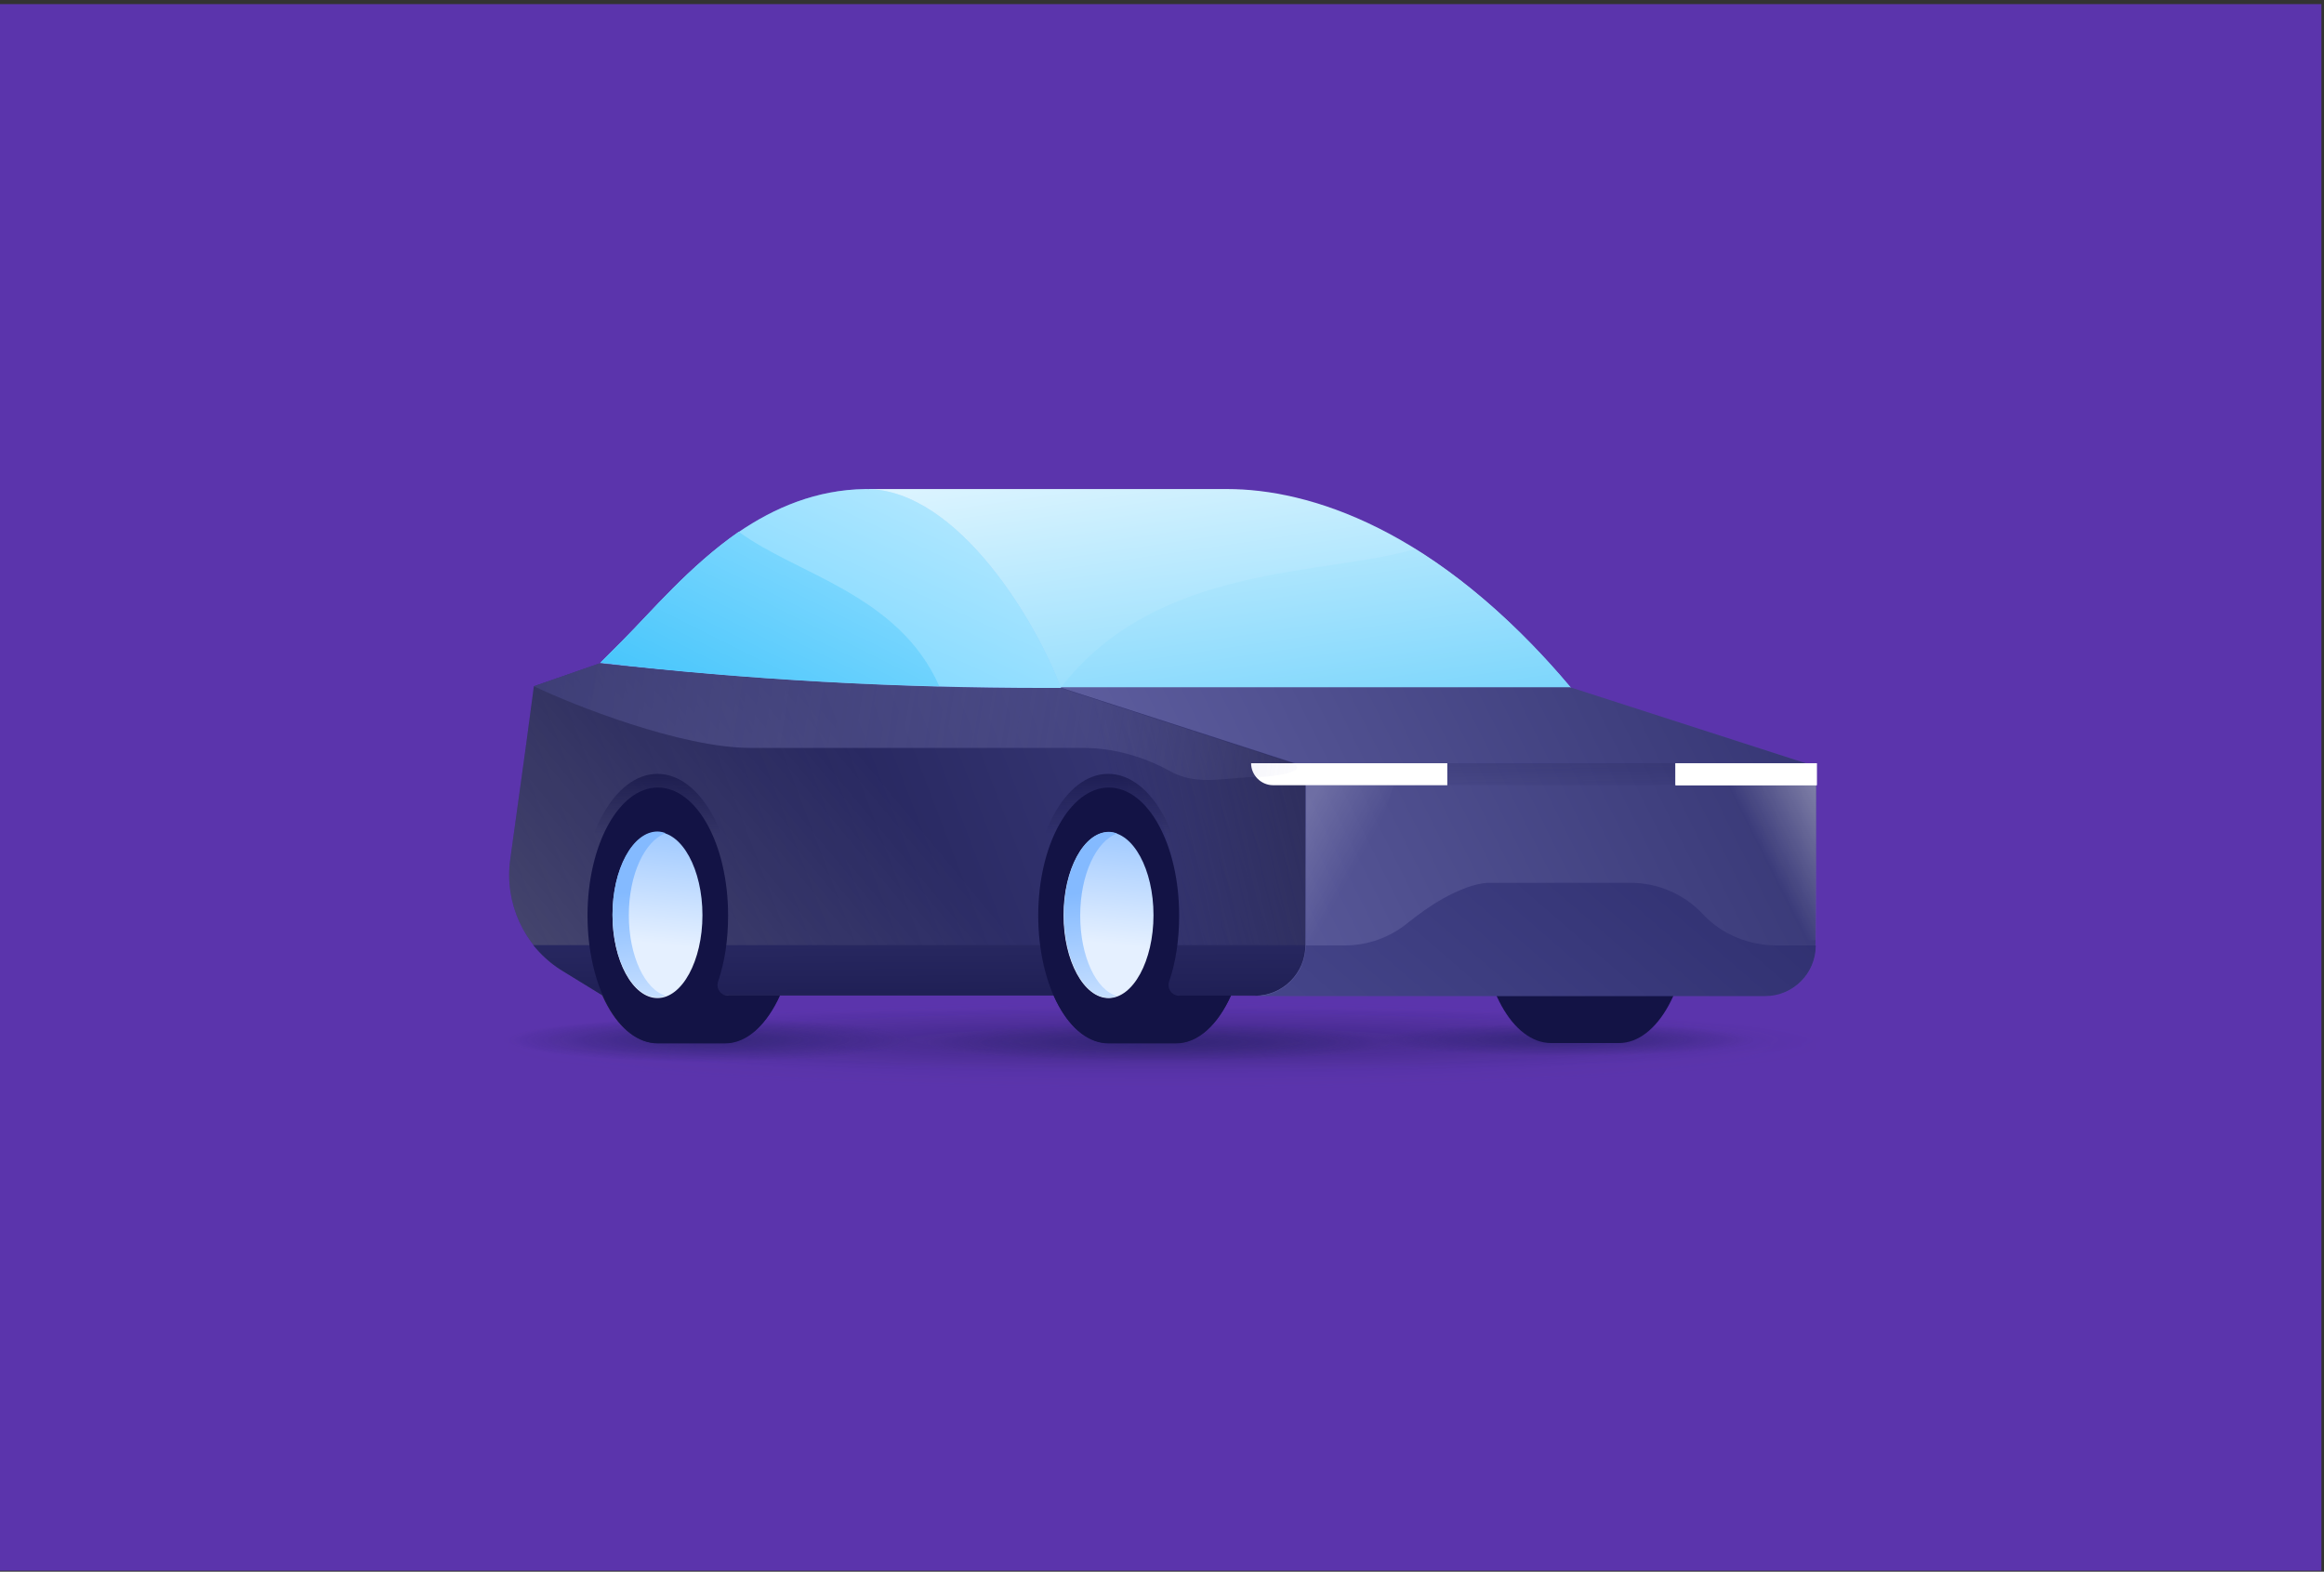 <svg width="451" height="305" viewBox="0 0 451 305" fill="none" xmlns="http://www.w3.org/2000/svg">
<rect x="0" y="0" width="451" height="305" fill="#333333" stroke="none"/>
<rect width="450.5" height="304" transform="translate(0 0.8)" fill="#5B34AC"/>
<path d="M140.714 149.531C138.387 149.531 136.124 150.63 134.12 152.634C132.181 150.695 129.983 149.531 127.526 149.531C119.963 149.531 113.886 163.947 113.886 177.588C113.886 191.358 119.963 202.412 127.526 202.412H140.649C148.213 202.412 154.29 191.228 154.29 177.588C154.484 163.818 148.278 149.531 140.714 149.531Z" fill="#212240"/>
<path d="M228.31 149.531C225.982 149.531 223.72 150.63 221.716 152.634C219.776 150.695 217.578 149.531 215.122 149.531C207.558 149.531 201.481 163.947 201.481 177.588C201.481 191.358 207.558 202.412 215.122 202.412H228.245C235.809 202.412 241.885 191.228 241.885 177.588C242.015 163.818 235.873 149.531 228.31 149.531Z" fill="#212240"/>
<path d="M304.851 133.498C278.734 102.339 253.78 94.904 238.2 94.904H168.576L200.253 133.498H304.851Z" fill="url(#paint0_linear_5290_9537)"/>
<path d="M274.596 106.542C257.013 111.778 224.56 109.192 205.812 133.5H304.916C294.443 121.023 284.035 112.425 274.596 106.542Z" fill="url(#paint1_linear_5290_9537)"/>
<path d="M168.253 94.904C168.124 94.904 168.059 94.904 167.93 94.904C158.427 95.034 150.281 98.525 143.364 103.244C133.797 109.838 126.427 118.694 120.673 124.448L115.954 129.167C115.954 129.167 154.548 133.434 158.491 133.434H182.475H205.813C201.287 121.021 186.031 95.098 168.253 94.904Z" fill="url(#paint2_linear_5290_9537)"/>
<path d="M352.431 151.34C352.431 151.211 352.431 151.017 352.431 150.888C352.431 150.888 351.655 149.207 350.944 148.302L304.851 133.498H205.748H202.774C173.877 133.498 145.045 131.882 116.406 128.714L103.606 133.174L101.99 145.263L99.016 166.791C97.853 175.195 101.667 183.534 108.713 188.124L116.924 193.166H243.631H342.734C348.164 193.166 352.301 188.9 352.301 183.469L352.431 151.34Z" fill="url(#paint3_linear_5290_9537)"/>
<path d="M352.431 151.34C352.431 151.211 352.431 151.017 352.431 150.888C352.431 150.888 351.655 149.207 350.944 148.302L304.851 133.498H205.748H202.774C173.877 133.498 145.045 131.882 116.406 128.714L103.606 133.174L101.99 145.263L99.016 166.791C97.853 175.195 101.667 183.534 108.713 188.124L116.924 193.166H243.631H342.734C348.164 193.166 352.301 188.9 352.301 183.469L352.431 151.34Z" fill="url(#paint4_linear_5290_9537)"/>
<g opacity="0.75">
<path opacity="0.75" d="M225.4 211.397C296.124 211.397 353.4 207.583 353.4 202.863C353.4 198.144 296.124 194.33 225.4 194.33C154.677 194.33 97.4 198.144 97.4 202.863C97.4 207.583 154.677 211.397 225.4 211.397Z" fill="url(#paint5_radial_5290_9537)"/>
<path opacity="0.75" d="M225.4 208.164C296.124 208.164 353.4 205.32 353.4 201.764C353.4 198.209 296.124 195.364 225.4 195.364C154.677 195.364 97.4 198.209 97.4 201.764C97.4 205.32 154.677 208.164 225.4 208.164Z" fill="url(#paint6_radial_5290_9537)"/>
<path opacity="0.8" d="M303.816 204.997C324.115 204.997 340.6 203.574 340.6 201.764C340.6 200.019 324.115 198.597 303.816 198.597C283.517 198.597 267.032 200.019 267.032 201.829C267.032 203.574 283.452 204.997 303.816 204.997Z" fill="url(#paint7_radial_5290_9537)"/>
<path opacity="0.8" d="M137.739 206.031C159.396 206.031 176.98 204.092 176.98 201.765C176.98 199.437 159.396 197.498 137.739 197.498C116.083 197.498 98.499 199.437 98.499 201.765C98.499 204.157 116.018 206.031 137.739 206.031Z" fill="url(#paint8_radial_5290_9537)"/>
<path opacity="0.75" d="M224.883 206.031C250.225 206.031 270.718 204.35 270.718 202.282C270.718 200.213 250.16 198.532 224.819 198.532C199.477 198.532 178.984 200.213 178.984 202.282C178.984 204.35 199.542 206.031 224.883 206.031Z" fill="url(#paint9_radial_5290_9537)"/>
</g>
<path d="M314.224 149.531C311.897 149.531 309.634 150.63 307.63 152.634C305.69 150.695 303.492 149.531 301.036 149.531C293.472 149.531 287.396 163.947 287.396 177.588C287.396 191.358 293.472 202.412 301.036 202.412H314.159C321.723 202.412 327.8 191.228 327.8 177.588C327.929 163.818 321.852 149.531 314.224 149.531Z" fill="#131345"/>
<path opacity="0.5" d="M205.747 133.498L253.456 148.884V170.217V183.47C253.456 188.9 249.061 193.296 243.63 193.296H190.297L205.747 133.498Z" fill="url(#paint10_linear_5290_9537)"/>
<path d="M243.63 193.233C249.06 193.233 253.456 188.837 253.456 183.406H103.477C104.963 185.216 106.709 186.833 108.713 188.125L116.923 193.168H243.63V193.233Z" fill="url(#paint11_linear_5290_9537)"/>
<path d="M352.43 151.341V148.755L304.721 133.369H205.618L253.327 148.755V170.088V183.406C253.327 188.836 248.931 193.232 243.501 193.232H342.475C347.905 193.232 352.301 188.836 352.301 183.406C352.43 183.47 352.43 151.341 352.43 151.341Z" fill="url(#paint12_linear_5290_9537)"/>
<path d="M280.867 148.108H325.15H335.816L325.15 152.375H280.867L270.2 148.108H280.867Z" fill="url(#paint13_linear_5290_9537)"/>
<path d="M142.394 183.47C142.588 181.53 142.717 179.656 142.717 177.587C142.717 162.46 135.994 150.177 127.59 150.177C119.186 150.177 112.527 162.46 112.527 177.587C112.527 179.591 112.657 181.53 112.851 183.47" fill="url(#paint14_linear_5290_9537)"/>
<path d="M229.86 183.47C230.054 181.53 230.184 179.656 230.184 177.587C230.184 162.46 223.46 150.177 215.056 150.177C206.652 150.177 200.123 162.46 200.123 177.587C200.123 179.591 200.252 181.53 200.446 183.47" fill="url(#paint15_linear_5290_9537)"/>
<path d="M352.561 148.108H325.15V152.375H352.561V148.108Z" fill="white"/>
<path d="M115.631 177.588C115.631 186.445 119.574 193.685 124.358 193.685C129.142 193.685 133.085 186.445 133.085 177.588C133.085 168.732 129.142 161.491 124.358 161.491C119.574 161.491 115.631 168.732 115.631 177.588Z" fill="url(#paint16_linear_5290_9537)"/>
<path d="M118.863 177.588C118.863 169.701 121.966 163.107 126.039 161.685C125.522 161.491 125.004 161.361 124.423 161.361C119.639 161.361 115.695 168.602 115.695 177.458C115.695 186.315 119.639 193.555 124.423 193.555C124.94 193.555 125.457 193.426 126.039 193.232C121.966 192.068 118.863 185.474 118.863 177.588Z" fill="url(#paint17_linear_5290_9537)"/>
<path d="M228.892 193.231C227.405 193.231 226.435 191.874 226.888 190.451C228.18 186.702 228.827 182.371 228.827 177.651C228.827 163.882 222.75 152.827 215.186 152.827C207.623 152.827 201.481 164.011 201.481 177.651C201.481 191.421 207.558 202.476 215.122 202.476H228.245C232.512 202.476 236.326 198.855 238.912 193.167H228.892V193.231Z" fill="#131345"/>
<path d="M206.395 177.588C206.395 186.445 210.338 193.685 215.122 193.685C219.906 193.685 223.849 186.445 223.849 177.588C223.849 168.732 219.906 161.491 215.122 161.491C210.338 161.491 206.395 168.732 206.395 177.588Z" fill="url(#paint18_linear_5290_9537)"/>
<path d="M209.627 177.652C209.627 169.765 212.73 163.171 216.802 161.749C216.285 161.555 215.703 161.426 215.186 161.426C210.402 161.426 206.459 168.666 206.459 177.523C206.459 186.379 210.402 193.62 215.186 193.62C215.703 193.62 216.221 193.49 216.802 193.296C212.73 192.197 209.627 185.604 209.627 177.652Z" fill="url(#paint19_linear_5290_9537)"/>
<path d="M352.561 148.108H325.15V152.375H352.561V148.108Z" fill="white"/>
<path d="M141.36 193.231C139.873 193.231 138.904 191.874 139.356 190.451C140.649 186.702 141.295 182.371 141.295 177.651C141.295 163.882 135.219 152.827 127.655 152.827C120.091 152.827 114.015 164.011 114.015 177.651C114.015 191.421 120.091 202.476 127.655 202.476H140.714C144.98 202.476 148.794 198.855 151.38 193.167H141.36V193.231Z" fill="#131345"/>
<path d="M118.863 177.588C118.863 186.445 122.807 193.685 127.591 193.685C132.374 193.685 136.318 186.445 136.318 177.588C136.318 168.732 132.374 161.491 127.591 161.491C122.807 161.491 118.863 168.732 118.863 177.588Z" fill="url(#paint20_linear_5290_9537)"/>
<path d="M122.031 177.588C122.031 169.701 125.134 163.107 129.207 161.685C128.69 161.491 128.108 161.361 127.591 161.361C122.807 161.361 118.863 168.602 118.863 177.458C118.863 186.315 122.807 193.555 127.591 193.555C128.108 193.555 128.625 193.426 129.207 193.232C125.134 192.068 122.031 185.474 122.031 177.588Z" fill="url(#paint21_linear_5290_9537)"/>
<path d="M344.867 183.47C339.566 183.47 334.33 181.466 330.581 177.522C326.96 173.579 321.853 171.316 316.423 171.316H289.013C286.362 171.316 282.807 172.803 279.962 174.419C277.506 175.777 275.179 177.522 273.045 179.203C269.619 181.983 265.352 183.47 260.892 183.47H253.393C253.393 188.9 248.997 193.296 243.566 193.296H342.54C347.97 193.296 352.366 188.9 352.366 183.47H344.867Z" fill="url(#paint22_linear_5290_9537)"/>
<path d="M280.867 152.375H247.057C244.729 152.375 242.79 150.436 242.79 148.108H280.867V152.375Z" fill="white"/>
<path d="M202.904 133.498H205.878C201.288 121.021 186.031 95.098 168.253 94.904C168.124 94.904 168.059 94.904 167.93 94.904C158.427 95.034 150.282 98.525 143.364 103.244C133.797 109.838 126.427 118.694 120.674 124.448L116.536 128.585C145.175 131.947 174.007 133.498 202.904 133.498Z" fill="url(#paint23_linear_5290_9537)"/>
<path d="M182.282 133.176C174.395 115.269 154.354 111.39 143.364 103.18C133.797 109.838 126.427 118.695 120.674 124.448L116.536 128.586C138.387 131.172 160.302 132.658 182.282 133.176Z" fill="url(#paint24_linear_5290_9537)"/>
<g opacity="0.4">
<path opacity="0.4" d="M270.524 152.375L259.986 182.436H253.457V152.375H270.524Z" fill="url(#paint25_linear_5290_9537)"/>
</g>
<path opacity="0.4" d="M335.364 152.375L346.871 182.436H352.431V152.375H335.364Z" fill="url(#paint26_linear_5290_9537)"/>
<path d="M251.13 148.237L205.812 133.498H202.774C173.877 133.498 145.045 131.882 116.342 128.714L103.606 133.174C111.17 136.795 132.18 145.134 145.627 145.134H210.144C216.091 145.134 221.974 146.815 227.21 149.724C232.447 152.633 238.33 150.758 244.277 150.758C244.406 150.888 254.168 150.176 251.13 148.237Z" fill="url(#paint27_linear_5290_9537)"/>
<defs>
<linearGradient id="paint0_linear_5290_9537" x1="231.768" y1="80.349" x2="248.623" y2="195.92" gradientUnits="userSpaceOnUse">
<stop stop-color="#E5F7FF"/>
<stop offset="0.999" stop-color="#34BFFA"/>
</linearGradient>
<linearGradient id="paint1_linear_5290_9537" x1="246.618" y1="74.237" x2="263.128" y2="186.713" gradientUnits="userSpaceOnUse">
<stop stop-color="#E5F7FF"/>
<stop offset="0.999" stop-color="#34BFFA"/>
</linearGradient>
<linearGradient id="paint2_linear_5290_9537" x1="185.696" y1="53.846" x2="143.739" y2="185.406" gradientUnits="userSpaceOnUse">
<stop stop-color="#B2DEFF" stop-opacity="0"/>
<stop offset="0.33" stop-color="#93C8FF" stop-opacity="0.33"/>
<stop offset="0.766" stop-color="#6FAFFF" stop-opacity="0.767"/>
<stop offset="0.999" stop-color="#61A5FF"/>
</linearGradient>
<linearGradient id="paint3_linear_5290_9537" x1="97.969" y1="211.513" x2="351.132" y2="114.797" gradientUnits="userSpaceOnUse">
<stop stop-color="#131345"/>
<stop offset="1" stop-color="#57579F"/>
</linearGradient>
<linearGradient id="paint4_linear_5290_9537" x1="77.212" y1="286.392" x2="199.263" y2="184.58" gradientUnits="userSpaceOnUse">
<stop stop-color="white" stop-opacity="0.42"/>
<stop offset="1" stop-color="white" stop-opacity="0"/>
</linearGradient>
<radialGradient id="paint5_radial_5290_9537" cx="0" cy="0" r="1" gradientTransform="matrix(6.27083e-05 8.533 127.988 0 225.474 202.878)" gradientUnits="userSpaceOnUse">
<stop stop-color="#212240" stop-opacity="0.23"/>
<stop offset="1" stop-color="#23266A" stop-opacity="0"/>
</radialGradient>
<radialGradient id="paint6_radial_5290_9537" cx="0" cy="0" r="1" gradientTransform="matrix(4.70312e-05 6.399 127.988 0 225.47 201.772)" gradientUnits="userSpaceOnUse">
<stop stop-color="#131345" stop-opacity="0.51"/>
<stop offset="1" stop-color="#131345" stop-opacity="0"/>
</radialGradient>
<radialGradient id="paint7_radial_5290_9537" cx="0" cy="0" r="1" gradientTransform="matrix(2.35204e-05 3.2 36.804 0 303.855 201.775)" gradientUnits="userSpaceOnUse">
<stop stop-color="#1F1F5C"/>
<stop offset="1" stop-color="#1F1F5C" stop-opacity="0"/>
</radialGradient>
<radialGradient id="paint8_radial_5290_9537" cx="0" cy="0" r="1" gradientTransform="matrix(3.13542e-05 4.266 39.249 0 137.642 201.813)" gradientUnits="userSpaceOnUse">
<stop stop-color="#1F1F5C"/>
<stop offset="1" stop-color="#1F1F5C" stop-opacity="0"/>
</radialGradient>
<radialGradient id="paint9_radial_5290_9537" cx="0" cy="0" r="1" gradientTransform="matrix(2.74432e-05 3.734 45.889 0 224.866 202.329)" gradientUnits="userSpaceOnUse">
<stop stop-color="#1F1F5C"/>
<stop offset="1" stop-color="#1F1F5C" stop-opacity="0"/>
</radialGradient>
<linearGradient id="paint10_linear_5290_9537" x1="255.645" y1="156.318" x2="218.31" y2="165.207" gradientUnits="userSpaceOnUse">
<stop offset="0.001" stop-color="#20203D"/>
<stop offset="1" stop-color="#20203D" stop-opacity="0"/>
</linearGradient>
<linearGradient id="paint11_linear_5290_9537" x1="178.581" y1="209.445" x2="178.193" y2="121.185" gradientUnits="userSpaceOnUse">
<stop stop-color="#131345"/>
<stop offset="1" stop-color="#57579F"/>
</linearGradient>
<linearGradient id="paint12_linear_5290_9537" x1="409.494" y1="96.507" x2="174.224" y2="213.626" gradientUnits="userSpaceOnUse">
<stop stop-color="#1F1F5C"/>
<stop offset="1" stop-color="#7171B3"/>
</linearGradient>
<linearGradient id="paint13_linear_5290_9537" x1="303.127" y1="155.23" x2="302.542" y2="108.806" gradientUnits="userSpaceOnUse">
<stop stop-color="#131345" stop-opacity="0"/>
<stop offset="1" stop-color="#131345"/>
</linearGradient>
<linearGradient id="paint14_linear_5290_9537" x1="127.673" y1="143.895" x2="127.673" y2="204.888" gradientUnits="userSpaceOnUse">
<stop offset="0" stop-color="#131345"/>
<stop offset="0.294" stop-color="#131345" stop-opacity="0"/>
</linearGradient>
<linearGradient id="paint15_linear_5290_9537" x1="215.196" y1="143.895" x2="215.196" y2="204.888" gradientUnits="userSpaceOnUse">
<stop offset="0" stop-color="#131345"/>
<stop offset="0.294" stop-color="#131345" stop-opacity="0"/>
</linearGradient>
<linearGradient id="paint16_linear_5290_9537" x1="124.42" y1="197.26" x2="124.42" y2="66.085" gradientUnits="userSpaceOnUse">
<stop offset="0" stop-color="#CFD5EB"/>
<stop offset="1" stop-color="#747C99"/>
</linearGradient>
<linearGradient id="paint17_linear_5290_9537" x1="120.847" y1="200.993" x2="120.847" y2="136.986" gradientUnits="userSpaceOnUse">
<stop offset="0" stop-color="#CFD5EB"/>
<stop offset="1" stop-color="#747C99"/>
</linearGradient>
<linearGradient id="paint18_linear_5290_9537" x1="214.67" y1="183.181" x2="217.604" y2="152.78" gradientUnits="userSpaceOnUse">
<stop stop-color="#E5F0FF"/>
<stop offset="1" stop-color="#84BAFF"/>
</linearGradient>
<linearGradient id="paint19_linear_5290_9537" x1="213.953" y1="203.539" x2="211.819" y2="173.138" gradientUnits="userSpaceOnUse">
<stop offset="0" stop-color="#E5F0FF"/>
<stop offset="1" stop-color="#84BAFF"/>
</linearGradient>
<linearGradient id="paint20_linear_5290_9537" x1="127.094" y1="183.179" x2="130.028" y2="152.778" gradientUnits="userSpaceOnUse">
<stop stop-color="#E5F0FF"/>
<stop offset="1" stop-color="#84BAFF"/>
</linearGradient>
<linearGradient id="paint21_linear_5290_9537" x1="126.377" y1="203.434" x2="124.243" y2="173.033" gradientUnits="userSpaceOnUse">
<stop offset="0" stop-color="#E5F0FF"/>
<stop offset="1" stop-color="#84BAFF"/>
</linearGradient>
<linearGradient id="paint22_linear_5290_9537" x1="371.341" y1="105.281" x2="227.363" y2="271.798" gradientUnits="userSpaceOnUse">
<stop offset="0.002" stop-color="#1F1F5C"/>
<stop offset="1" stop-color="#57579F"/>
</linearGradient>
<linearGradient id="paint23_linear_5290_9537" x1="189.768" y1="69.388" x2="106.85" y2="248.318" gradientUnits="userSpaceOnUse">
<stop stop-color="#D1F1FF"/>
<stop offset="0.328" stop-color="#85DAFF"/>
<stop offset="0.766" stop-color="#34BFFA"/>
<stop offset="1" stop-color="#325E9F"/>
</linearGradient>
<linearGradient id="paint24_linear_5290_9537" x1="181.476" y1="66.211" x2="124.257" y2="181.618" gradientUnits="userSpaceOnUse">
<stop stop-color="#D1F1FF"/>
<stop offset="0.328" stop-color="#85DAFF"/>
<stop offset="0.766" stop-color="#34BFFA"/>
<stop offset="1" stop-color="#325E9F"/>
</linearGradient>
<linearGradient id="paint25_linear_5290_9537" x1="251.223" y1="161.477" x2="263.114" y2="168.205" gradientUnits="userSpaceOnUse">
<stop stop-color="white"/>
<stop offset="1" stop-color="white" stop-opacity="0"/>
</linearGradient>
<linearGradient id="paint26_linear_5290_9537" x1="358.201" y1="160.305" x2="343.358" y2="167.89" gradientUnits="userSpaceOnUse">
<stop stop-color="white"/>
<stop offset="1" stop-color="white" stop-opacity="0"/>
</linearGradient>
<linearGradient id="paint27_linear_5290_9537" x1="-204.877" y1="78.751" x2="259.153" y2="152.937" gradientUnits="userSpaceOnUse">
<stop stop-color="#A2A2DB" stop-opacity="0.42"/>
<stop offset="0.549" stop-color="#1F1F5C"/>
<stop offset="1" stop-color="#A2A2DB" stop-opacity="0"/>
</linearGradient>
</defs>
</svg>
